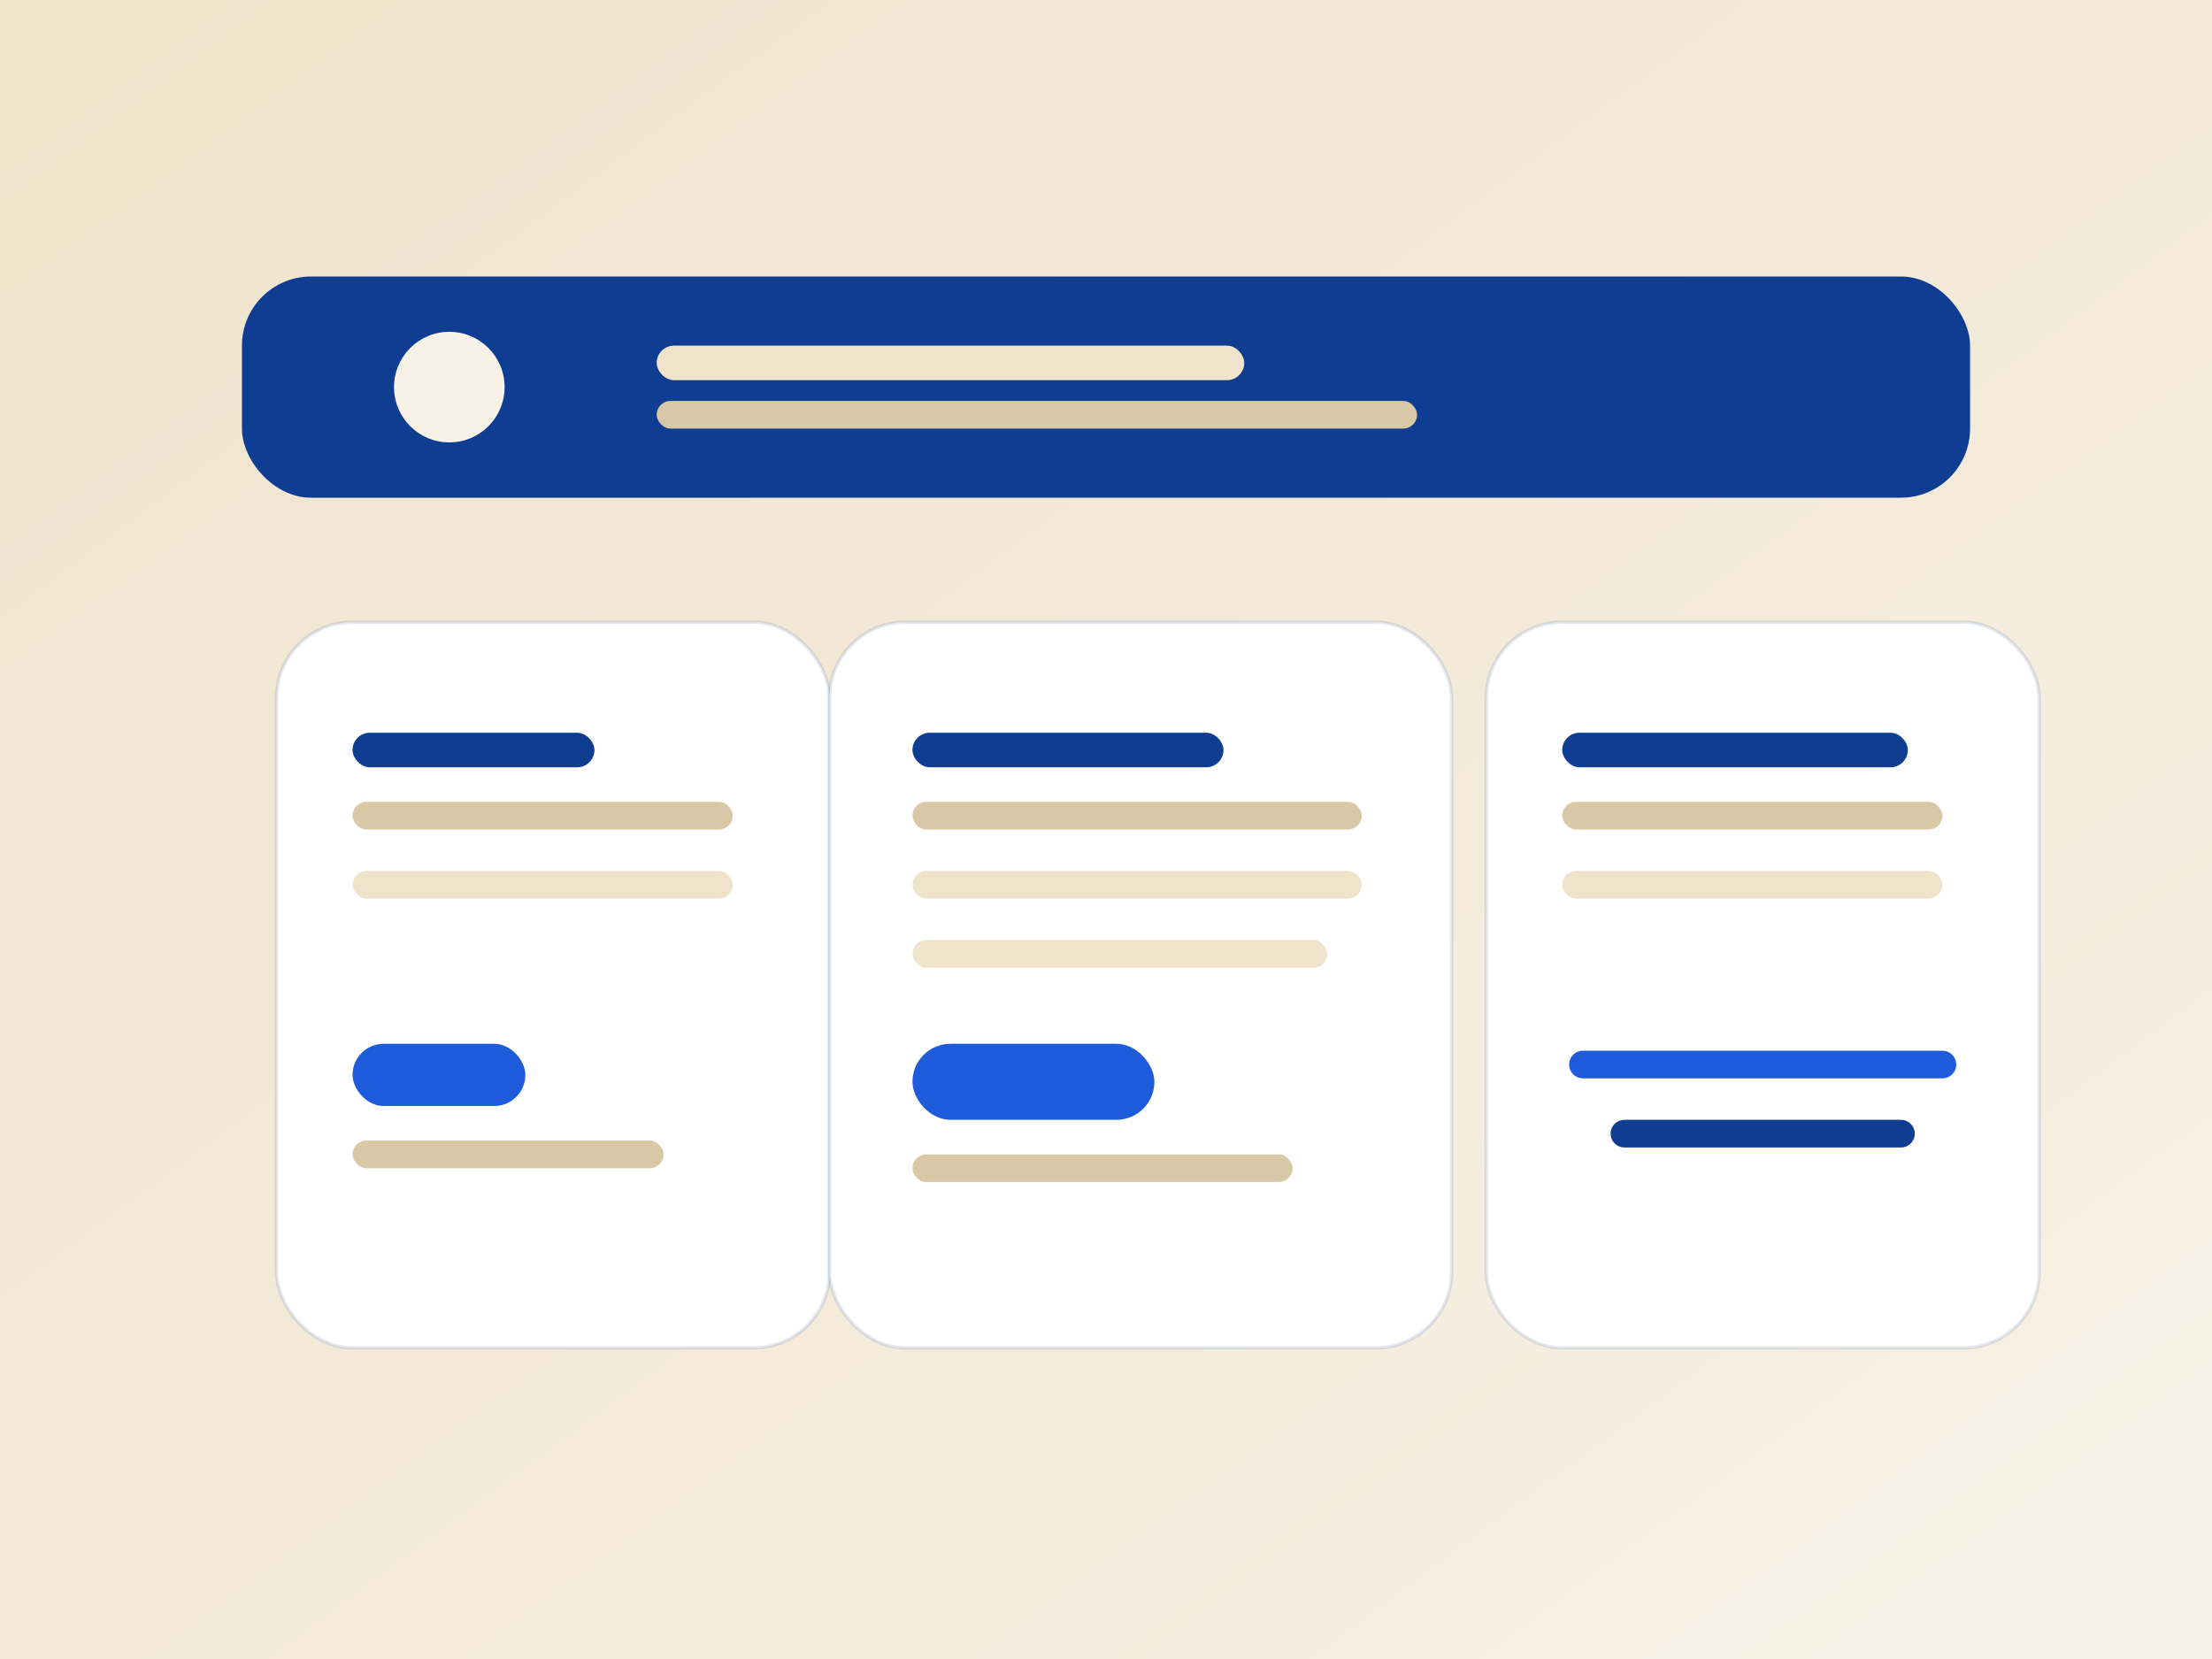 
              <svg xmlns='http://www.w3.org/2000/svg' viewBox='0 0 640 480'>
                <rect x="0" y="0" width="640" height="480" fill="#808080" stroke="none"/>
                <defs>
                  <linearGradient id='prodBg' x1='0' y1='0' x2='1' y2='1'>
                    <stop offset='0%' stop-color='#EFE3CB'/><stop offset='100%' stop-color='#F7F1E6'/>
                  </linearGradient>
                </defs>
                <rect width='640' height='480' fill='url(#prodBg)'/>
                <g transform='translate(70,80)'>
                  <rect x='0' y='0' width='500' height='64' rx='20' fill='#0F3D91'/>
                  <circle cx='60' cy='32' r='16' fill='#F7F1E6'/>
                  <rect x='120' y='20' width='170' height='10' rx='5' fill='#EFE3CB'/>
                  <rect x='120' y='36' width='220' height='8' rx='4' fill='#D9C8A5'/>
                </g>
                <g transform='translate(80,180)'>
                  <rect x='0' y='0' width='160' height='210' rx='22' fill='#FFFFFF' stroke='#0F3D91' stroke-opacity='.12'/>
                  <rect x='22' y='32' width='70' height='10' rx='5' fill='#0F3D91'/>
                  <rect x='22' y='52' width='110' height='8' rx='4' fill='#D9C8A5'/>
                  <rect x='22' y='72' width='110' height='8' rx='4' fill='#EFE3CB'/>
                  <rect x='22' y='122' width='50' height='18' rx='9' fill='#1D5BDB'/>
                  <rect x='22' y='150' width='90' height='8' rx='4' fill='#D9C8A5'/>
                </g>
                <g transform='translate(240,180)'>
                  <rect x='0' y='0' width='180' height='210' rx='22' fill='#FFFFFF' stroke='#0F3D91' stroke-opacity='.12'/>
                  <rect x='24' y='32' width='90' height='10' rx='5' fill='#0F3D91'/>
                  <rect x='24' y='52' width='130' height='8' rx='4' fill='#D9C8A5'/>
                  <rect x='24' y='72' width='130' height='8' rx='4' fill='#EFE3CB'/>
                  <rect x='24' y='92' width='120' height='8' rx='4' fill='#EFE3CB'/>
                  <rect x='24' y='122' width='70' height='22' rx='11' fill='#1D5BDB'/>
                  <rect x='24' y='154' width='110' height='8' rx='4' fill='#D9C8A5'/>
                </g>
                <g transform='translate(430,180)'>
                  <rect x='0' y='0' width='160' height='210' rx='22' fill='#FFFFFF' stroke='#0F3D91' stroke-opacity='.12'/>
                  <rect x='22' y='32' width='100' height='10' rx='5' fill='#0F3D91'/>
                  <rect x='22' y='52' width='110' height='8' rx='4' fill='#D9C8A5'/>
                  <rect x='22' y='72' width='110' height='8' rx='4' fill='#EFE3CB'/>
                  <path d='M28 128h104' stroke='#1D5BDB' stroke-width='8' stroke-linecap='round'/>
                  <path d='M40 148h80' stroke='#0F3D91' stroke-width='8' stroke-linecap='round'/>
                </g>
              </svg>